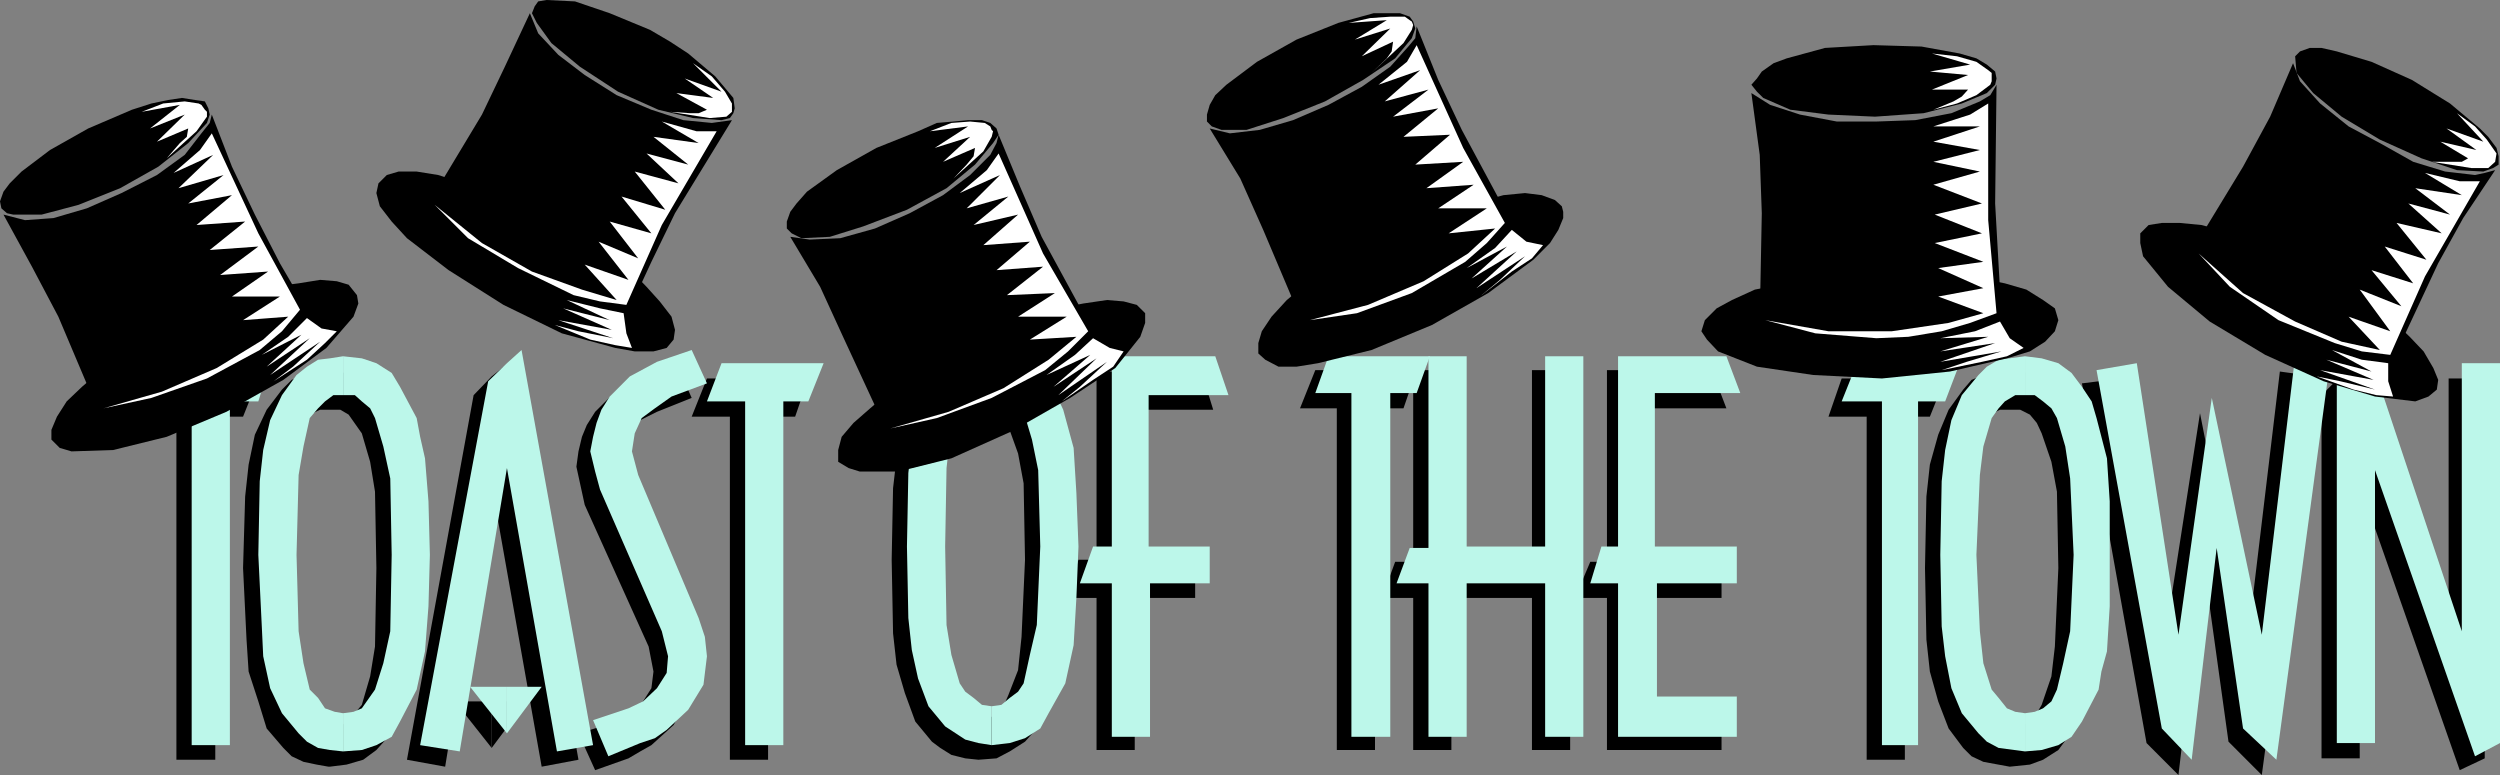 <svg xmlns="http://www.w3.org/2000/svg" width="360" height="111.602"><rect width="100%" height="100%" fill="#808080" stroke="none"/><path d="M110.602 60v49.402h-5.5V60h-5.5l2.199-5.5h14.601L114.5 60h-3.898m-13.2-7.7 2.2 5-5 2-2.403 1.2-1.699 1.902-1.2 2.098-.5 2.703 1 3.297 8.802 20.402.8 2.7.2 3.101-.5 3.797L97 104.402l-3.2 2.899-1.6.902-1.7 1-4.8 1.7-2.4-5.301 5-1.5 2.4-1.2 1.702-1.601 1.399-2.2.3-2.398-.699-3.601L84.2 72.703l-1.2-5.5.3-2.203.5-2.098.7-1.699 1.2-1.902 2.902-2.899 3.8-2.199 5-1.902M70.8 101v6.703l5-6.703zm0-46.797v15.598l7.2 40.601 5.3-1-10.1-57.101-2.4 1.902m0 15.597V54.204l-2.6 2.7-9.598 52.5 5.5 1L70.8 69.3v.5"/><path d="M70.8 107.703V101h-5.3zm-23.3-2.801v5.5l2.402-.3 2.399-.7L54.199 108l1.703-1.898 1.899-4.602L59 96l.5-6.7.3-7.5-.3-7.398-.5-6.699-1.2-5.601-1.898-4.301-1.703-1.899-1.898-1.402-2.399-.797L47.5 53.5V59H49l1.2.703 1.902 2.7L53.3 66.5l.7 4.3.2 11-.2 11.302-.7 4.3-1.198 4.098-1 1.203-1.2 1.2-.902.699-1.5.3M47.5 59v-5.5h-1.898l-1.903.5-1.699.703-1.398 1.399-2.2 2.898-1.703 3.602-.898 4.3-.5 4.598L35 81.8l.5 10.302.3 4.601L37.2 101l1.202 3.902 2.399 2.801 1.199 1.2 1.7.8 1.902.399 1.699.3h.199v-5.5h-.2l-1.198-.3-1.5-.7-.903-1.199L43 101.5l-1.5-4.098-.5-4.3-.398-11.301L41 70.5l.5-4.297 1.2-3.8 1-1.5.902-1.2 1.5-.703H47.5M31 60v49.402h-5.598V60H20.2l2.102-5.5H37.2L35 60h-4m200.402-6.7H246.5l2.102 5.5h-12.403v21.802h11.703v5.5h-11.5V102.5h11.5v5.5h-16.5V86.102h-4.601l2.199-5.2h2.402V53.301M203.5 86.102H199l1.902-5.2h2.598V53.301h5.5v27.3h11.602v-27.3h5.5V108h-5.5V86.102H209V108h-5.5V86.102"/><path d="M198 58.8V108h-5.5V58.8h-5.3l2.202-5.5H204l-1.898 5.5H198m-34.598 27.302V108h-5.5V86.102h-4.5l1.899-5.5h2.601V53.5H173l1.7 5.5h-11.5v21.602h8.902v5.5h-8.7m-22.5 17.8v5.5l2.598-.199 1.902-1 2.2-1.402 1.699-1.899 1.898-4.8 1.203-5.602.7-13.898-.7-13.899-1.203-5.5L149 56.602l-1.598-1.899-2-1.203-1.902-.7-2.598-.5v5.5h1.399l1.199 1 1 .903.7 1.7 1.402 3.898.8 4.3.2 11-.5 11.102-.5 4.797-1.403 3.602-.699 1.601-1 1-1.398 1-1.2.2m0-46.103v-5.5H139l-2 .7-1.598.703-1.5 1.2-2.101 2.898-1.5 3.902L129.1 66l-.5 4.3-.199 10.302.2 10.601.5 4.5 1.199 4.098 1.5 4.101 2.398 2.899 1.203.902 1.598 1 2 .5 1.902.2v-5.5l-1.5-.2-1.203-1-1.199-1-.898-1.601-1.2-3.602-.703-4.598-.297-11.3.297-11 .403-4.602 1.5-3.598.699-1.699 1.199-.902 1.2-1h1.702M354.2 110.902l-14.4-41.101v39.402h-5.5v-52.3l4.602-4.602 13.7 40.8V54.5h5.199v54.703l-3.602 1.7M311.5 93.602l5.3-34.102 6.7 34.102 4.8-40.102 5.102.703-7.703 57.399-4.797-4.801-3.601-25.899-3.602 30.7-4.597-4.602-9.301-51.797 5.699-.703 6 39.102m-22.098 11v5.8l2.899-.3 1.898-.7 2.203-1.402 1.399-1.898L300 101.5l.7-2.598.5-2.902.5-6.7.202-7.5-.203-7.398-.5-6.699-.5-2.902-.898-2.7-.801-2.398-1.2-1.902-1.6-1.899-2-1.402-1.9-.797-2.898-.203V59h1.5l1.399.703 1 1.2.699 1.5 1.402 4.097.797 4.3.203 11-.5 11.302-.5 4.3L294 101.5l-.7 1.203-1 1.2-1.398.699h-1.5m0-45.602v-5.5l-3.8.5-1.7.703-1.203 1.399L280.602 59l-1.5 3.602-1.2 4.3-.5 4.598-.203 10.3.203 10.302.5 4.601 1.2 4.297 1.5 3.902 2.097 2.801 1.203 1.2 1.7.8 3.8.7v-5.5l-1.402-.301-1.2-.7-1.198-1.199-.7-1.203-1.203-4.098-.699-4.3-.3-11.301.3-11.301.402-4.297 1.5-3.8.7-1.5 1-1.2L288 59h1.402"/><path d="M274.3 60v49.402h-5.5V60h-5.5l1.9-5.5h14.902l-2.2 5.5h-3.601"/><path fill="#bcf7ea" d="M112.8 57.8v49.5h-5.5V57.8h-5.5l2.102-5.5h14.7l-2.2 5.5h-3.601"/><path fill="#bcf7ea" d="m99.602 50.402 2.199 4.801-5.102 1.899-2.398 1.699-1.899 1.402-1 2.2L91 65l.902 3.402 8.7 20.598.898 2.703.3 2.797-.5 4.102-2.198 3.601L96 105.102l-1.7 1.199-2.1.699-4.598 1.902-2.2-5.199L90.5 102l2.102-1 2-1.898 1.398-2.2.2-2.402-.9-3.598L86.403 70.5l-.703-2.598L85 65l.402-2.098.5-2 .7-1.902 1.199-1.898 2.898-2.899 3.903-2.101 5-1.7M73 98.902v6.7l5-6.7zM73 52.3v15.102l7.2 40.801 5.202-.902-10.3-56.899L73 52.301m0 15.101V52.301l-2.7 2.601-9.8 52.399 5.7.902 6.8-40.8"/><path fill="#bcf7ea" d="M73 105.602v-6.7h-5.3zm-23.598-2.899v5.5l2.7-.203 2.097-.7 2.203-1.198 1.2-2.2L60 99.301l1.2-5.5.5-6.5.202-7.399-.203-7.699L61.2 66l-.699-3.098-.5-2.699-2.398-4.5-1.2-2-2.203-1.402-2.097-.7-2.7-.3v5.601h1.7l1 .899 1.199 1L54 60.203l1.2 4.098 1 4.601.202 11-.203 11-1 4.598L54 99.3l-1.898 2.7-1.2.5-1.5.203"/><path fill="#bcf7ea" d="M49.402 56.902v-5.601l-1.902.3-1.7.2-1.6 1L42.7 54l-2.098 2.902-1.7 3.598-1 4.3-.5 4.5-.203 10.602.5 10.301.203 4.297 1 4.602 1.7 3.601L43 105.602l1.2 1.199 1.6.902 1.7.297 1.902.203v-5.5L48.2 102.5l-1.398-.5-1-1.5-1.2-1.2-.902-3.8-.7-4.598-.3-11 .3-11.5.7-4.101.902-4.098 1.199-1.402 1-1L48 56.902h1.402m-16.3.898v49.5h-5.5V57.8H22.3l1.898-5.5h14.703L37.2 57.8h-4.097M233 51.3h15.602l2 5.302H238.3v22.101h11.8V84h-11.5v16.3h11.5v5.802H233V84h-4l1.602-5.297H233V51.301M205.7 84h-4.598L203 78.902h2.7V51.301h5.5v27.402h11.3V51.301h5.5v54.8h-5.5V84h-11.3v22.102h-5.5V84"/><path fill="#bcf7ea" d="M200.2 56.602v49.5h-5.598v-49.5h-5.2l1.899-5.301h14.601L204 56.6h-3.8M165.602 84v22.102h-5.5V84H155.5l1.902-5.297h2.7V51.301H175l1.902 5.601h-11.5v21.801h8.797V84h-8.597M142.8 101.703v5.598l2.602-.301 2.2-.7 2.199-1.398 1.199-2.199 2.402-4.3 1.2-5.5.398-6.801.3-7.399L155 71l-.398-6.5-1.5-5.5L151 54.5l-1.5-1.7-1.898-1.5-2.2-.698-2.601-.2v5.5h1.398l1.203.7 2 2.699 1.2 4 .898 4.402.3 11L149.3 90l-1 4.3-.898 4.102-.8 1.2-1.2.898-1.203 1-1.398.203"/><path fill="#bcf7ea" d="M142.8 55.902v-5.5h-1.898l-1.902.5-1.5.7L136.102 53l-2.403 2.902-1.5 3.598-.898 4.3-.5 4.302-.2 10.601.2 10.297.5 4.602.898 4.101 1.5 4 2.403 2.899L139 106.5l1.902.5 1.899.3v-5.597l-1.399-.203-1.203-1-1.199-.898-.8-1.2-1.2-4.101-.7-4.301-.198-11.297.199-11.3.5-4.5 1.398-3.602.801-1.5.902-1.2 1.5-.699h1.399m213.601 53L342 67.703V107h-5.5V54.902l4.5-4.5 13.5 40.5V52.301h5.5V107l-3.598 1.902m-42.702-17.5 4.8-34.101 7.2 34.101 4.8-40.101 5 1-7.7 57.101-4.8-4.5-3.8-26-3.598 30.5-4.301-4.5-9.399-51.601 5.797-1 6 39.101m-22.097 11.301v5.5L294 108l2.402-.7 1.899-1.198 1.5-2.2 2.398-4.601.403-2.598.8-2.902.399-6.5V72.203L303.402 66l-.8-3.098-.7-2.699-.703-2.402-1.398-2.098-1.5-2-1.899-1.402-2.402-.7-2.398-.3v5.601H293l1.2.899 1.202 1 .797 1.402 1.203 4.098.7 4.601.5 11-.5 11-1 4.598-.903 3.8-.797 1.7-1.203 1-1.199.5-1.398.203"/><path fill="#bcf7ea" d="M291.602 56.902v-5.601l-3.801.5-1.7 1L284.903 54l-2.402 2.902L281 60.5l-.898 4.3-.5 4.5-.2 10.602.2 10.301.5 4.297.898 4.602 1.5 3.601 2.402 2.899 1.2 1.199 1.699.902 3.8.5v-5.5l-1.402-.203L289 102l-1.2-1.5-1-1.2-1.198-3.8-.5-4.598-.5-11 .5-11.5.5-4.101 1.199-4.098 1-1.402.898-1 1.5-.899h1.403"/><path fill="#bcf7ea" d="M276.2 57.8v49.5H271V57.8h-5.8l2.202-5.5H282.2l-2.097 5.5H276.2"/><path d="m126.2 21.3 6-2.398 2.702-1.199 2.399-.203 2.101-.2h2l1.2.403.898.797.3.902-.8 1.2-2.598 3.101-4.101 3.399-5.7 3.101-6.3 2.399-4.801 1.5-4.098.199-1.402-.7-.7-.699v-1l.5-1.402.9-1.2 1.5-1.698 4.3-3.102 5.7-3.2m13.202 27.903 8.899-3.601 4.101-1.2 3.598-.699 3.402-.5 2.399.2 1.898.5 1.203 1.199V46.5l-.703 2-3.597 4.5-6.5 4.3-8.403 4.802L137 66l-7.598 1.902h-5.601l-1.602-.5-1.5-.902v-1.7l.5-1.898 1.703-2 2.399-2.101 6-5.098 4.101-2.101 4-2.399"/><path d="m113.8 34.102 2.802.398 4.398-.2 5-1.398 5-2.199 4.8-2.601 3.9-2.899 2.902-2.902.898-1.7.3-1.199 3.102 7.5 3.098 7.2 7.402 13.601-3.601 3.399L150.199 54l-3.797 2.602-4.101 1.898-7.7 2.703-6.902.899-6.297-13.602-3.3-7.2-4.301-7.198"/><path fill="#fff" d="m143.8 22.102-1.698 2.398-3.903 3.3L144 25.204 139.2 30l6-1.7-5 4.102 6.402-1.5-5 4.399 6.699-.5-4.801 4.101 6.7-.5L145 42.5l6.902-.297-5.3 3.399h7l-5.301 3.3L155 48.5l-4 3.3-6.5 4.102-7.898 3.399-8.403 2.402 6.703-1.5 7.899-2.902 7.699-4 3.3-2.7 2.9-2.898-6.5-11.203-6.4-14.398m-9.898-3.2 5.5-.699-4.8 3.098 5.097-1.598-3.898 3.598 4.601-2-.203 1.199-1 1.203-1.898 2 4.3-3.902 1.2-2.098.199-.8-.2-.2-.198-.5-.801-.5-2.102-.203-2.699.203-3.098 1.2m23.5 29.8-2.601 2.399L150.699 54 157 51.102l-5.3 4.601 6.202-4.101-5.5 5.3 7-4.8-3.902 3.601-2.598 2.098 4.5-3.098 2.899-1.902 1.5-2.2-2-.5-2.399-1.398"/><path d="m186.7 5.703 6-2.402 5.1-1.399h3.802l1.398.5.5.7.3 1-.5 1.398-1 1.203-1.398 1.7-4.601 3.097-5.5 3.102-6 2.398-5.301 1.703h-3.598l-1.402-.5-.7-.703v-1l.4-1.398.8-1.399 1.602-1.5 4.398-3.3 5.7-3.2m13.202 28.399 4.598-2.2 4.3-1.699 7.7-2.101 3.102-.301 2.398.3 1.902.7 1 .902.2.797v.902l-.7 1.7L223.2 35l-2.398 2.402-6.5 4.801-8.102 4.598-8.699 3.601-7.7 1.899-3.1.5h-2.598l-1.903-1-1-.899v-1.5l.5-1.699 1.403-2.101 2.199-2.399 2.898-2.402 3.602-2.399 8.101-4.3"/><path d="m174.2 18.5 2.902.703 4.3-.5 4.797-1.402 5.102-2.2 4.8-2.601 4.098-2.898 2.602-2.899 1-1.203.199-1.7 3.102 7.7 3.398 7.203 7.2 13.399-3.4 3.398-3.8 3.102-7.7 4.601-7.898 2.598-7.203 1-5.797-13.7-3.3-7.398-4.403-7.203"/><path fill="#fff" d="m204 6.5-1.398 2.402-4.102 3.301 6-2.101-5.098 4.5 6.297-1.7-5.097 3.899 6.5-1.2-5 4.102 6.699-.3-5 4.3 6.898-.402-5.297 3.8 6.797-.5L207.102 30h7l-5.5 3.602 6.699-.7-3.899 3.598-6.402 4-8 3.402-8.398 2.2 6.8-1 7.899-2.899 7.699-4.5L214.102 35l2.597-2.898-6-10.801L204 6.5m-9.8-3.2 5.5-.398-4.598 2.801 5.097-1.601-4.097 4 4.5-2.102-.2 1.402-.703 1L197.5 10.5l4.602-4.297 1.199-1.902.199-.7-.2-.5-.3-.199-.7-.5h-2.1l-2.9.2-3.1.699m23.5 29.801-2.4 2.601-4.1 2.899L217 35.5l-5.098 4.602 6.5-3.899-5.8 5.297 7-4.598L216 40.301l-2.898 2.402 4.597-3.601 2.903-1.899 1.597-1.902-2.398-.5-2.102-1.7"/><path d="m12.7 18.5 6.3-2.7 2.8-.898 2.4-.5 2-.3 1.902.3 1.398.2.5 1 .2.898-.4 1.203-2.698 2.899L22.8 24l-5.5 3.102-6 2.398L6 30.902H1.902L1 30.703.2 30 0 29l.5-1.398.902-1.2 1.7-1.699 4.097-3.101 5.5-3.102M26.2 46.3l4.5-2.198 4.3-1.399 4.102-1.402L43 40.8l3.102-.5 2.398.199 1.7.5 1.202 1.5.2 1.203-.7 1.899-3.902 4.5-6.2 4.601-8.198 4.598L24 62.902l-7.7 1.899-6 .199-1.698-.5-1.2-1.2v-1.398L8.2 60l1.403-2.2 2.199-2.097 2.8-2.402L18 50.902l4.102-2.199 4.097-2.402"/><path d="m.5 30.902 3.102.801 4.097-.3L12.5 30l5-2.2 5.102-2.597 4-2.902L29 19.203l1.2-1.5.3-1.203 2.902 7.5 3.297 6.902 3.602 7 3.898 6.7-3.398 3.601-4.102 2.899L29 55.703l-7.598 2.598-7.203 1-5.797-13.7-3.8-7.199-4.102-7.5"/><path fill="#fff" d="m30.5 19.203-1.7 2.399-3.8 3.3 5.7-2.601-5 4.8 6.5-1.898-5.098 4.098 6.3-1.2-5.101 4.301 7-.5L30.199 36l7-.5-5.5 4.102 6.903-.5-5.2 3.601h6.899L35 46.102l6.5-.5-3.598 3.3L31.2 53l-7.898 3.402-8.399 2.399 6.899-1.5 8-2.801 7.601-4.098 3.2-2.699 2.597-3.101-6-11-6.7-14.399m-10.098-3.101 5.5-1-4.3 3.398 5-2-4 3.902 4.5-1.902-.2 1.203-1 .899L24 22.8l4.3-3.899 1.5-2.101v-.7l-.3-.3-.5-.7-.398-.199-2-.3-3.102.3-3.098 1.2M44.2 45.8l-2.7 2.7-3.8 2.602 5.702-2.899-5 4.598 6.2-4.098-5.7 5.297 7.2-4.797-3.903 3.598-2.797 2.101 4.797-3.101 2.602-2.399 1.699-1.699-2.2-.402-2.1-1.5"/><path d="m269.8 6.5 6.9.203 5.5 1 2.402.7 1.5.898 1.199 1 .199 1-.2.902-1.198 1.2-3.602 1.5L277 16.3l-7 .5-6.7-.301-5.5-.7-3.898-1.698-.902-.899-.8-1 .8-.902.7-1 1.702-1.2 1.899-.699 5.5-1.5 7-.402m.699 32.603h5.3l4.802.5 4.5.5 3.597.699 3.102.902 2.398 1.5 1.703 1.2.5 1.699-.5 1.601-1.402 1.5-2.2 1.399-3.3 1-8.2 1.898-9.8 1-9.898-.5L253 52.8l-5.598-2.198-1.601-1.7-.801-1.199.5-1.601 1.7-1.7 2.202-1.199 3.297-1.5 7.903-1.601 9.898-1"/><path d="m252.2 13.402 2.702 1.7L259.2 16.5l5.301 1h5.7l5.6-.2 5.2-1 4.102-1.698 1.5-.899.898-1.5-.2 17.098.9 16-4.798 2-4.8 1.199-4.5.703H269.3l-8.7-.703-7.199-2.2.297-15.597-.297-8.402-1.203-8.899"/><path fill="#fff" d="m286.3 14.902-2.6 1.598-5.298 1.703h6.7l-6.7 2.2 6.7 1.199-6.7 1.699 6.7 1.402-6.7 1.899 7 2.699-6.8 1.601 6.8 2.7-6.8 1.398 7 2.703-6.5.899 6.5 2.898-6.5 1.203 6.5 2.399-5 1.398-8.2 1.203h-9.101l-9.102-1.601L261.402 48l8.797.703 4.602-.203 4.8-.797L283.7 46.5l3.801-1.398-1.2-13.399v-16.8m-8.101-7.2 5.5 1.598-5.798 1 5.5.5-5.203 2.101h5.203l-.902 1-1.2.7-2.898 1.199 3.399-.899 2.8-1.199 2-1.5.2-.5V10.5l-.5-.398-1.7-1.2-2.8-.8-3.602-.399M288 46.3l-3.598 1.403-5 1 6.899-.203-6.899 2.102 7.899-1.2-7.899 2.7 8.797-1.5-5 1.5-3.597 1.199 5.8-1.2 3.598-.8 2.402-1.2-2-1.398L288 46.301"/><path d="M93.602 4.3 96.5 6l2.602 1.703L103 11l2.602 3.102.199 1.5-.2.699-.5.699-1.199.3-4.101-.3-5-1.2L89 13.204l-5.5-3.601-4.098-3.399-2.101-2.902-.7-1.399.399-1 .5-.699L78.7 0l4.1.203 5 1.7L93.603 4.3M79 31.402l4.3 2.2 3.602 2.601 3.598 2.399 2.602 2.699L95 43.402l1.7 2.2.5 1.898-.2 1.402-1 1.2-1.898.5h-2.7l-2.8-.5-7.7-2.102-8.402-4.098-7.898-5-6-4.601-2.2-2.399-1.703-2.199-.5-1.902.301-1.399 1.2-1.199 1.702-.5H60l3.102.5 7.5 2.399 4.3 1.699L79 31.402"/><path d="m76.3 1.902 1.2 2.899 2.902 3.101 3.797 2.899 4.602 2.902 5 2.098 4.601 1.5 4.098.402 2.902-.402L101.301 24l-4.102 6.703-3.398 7-3.102 6.7-4.797-.5-4.5-1.2-8.203-3.8-6.5-4.403-5-5.2 7.703-12.8L72.7 9.602l3.602-7.7"/><path fill="#fff" d="M103.2 18.902h-2.9l-5-1.402 5.302 3.102-6.5-.899 5 4-6-1.601 4.597 4.3-6.297-1.699 4.399 5.5-6.301-1.902 4.3 5.3-6-1.699 4.102 5.301-5.703-2.402 4.301 5.5-6.3-2.2 4.6 5.102-5-1.5-7.198-2.601-7.2-4.102-6.8-5.5 4.8 4.8 7.2 4.302 8 3.898 3.8.902 3.797.5 5.102-11.5 7.898-13.5m-3.399-9.8 4.102 4.101-5.3-1.902 4.097 2.8-5.297-.699 4.399 2.399-1.2.5h-1.199l-2.902-.2 5.7.899 2.402-.2.8-.698v-1.2l-1-1.699L102.5 11l-2.7-1.898m-10 36-3.398-.7-4.8-1.199 6.199 2.899-6.7-1.7 7 3.098-7.699-1.398 7.899 2.601-5-1-3.399-.902L85 48.902l3.602.801 2.398.399L90.2 48l-.4-2.898"/><path d="m347.3 11.5 5.5 3.402 4.302 3.598 1.199 1.203 1.199 1.598.3 1.199v1.203l-.8.5-1.398.5-3.801-.203-5.102-1.7-6-2.698-5.5-3.301-4.097-3.399-2.403-2.902-.199-2.398.7-.7 1.402-.5h1.699l2.199.5 5 1.5 5.8 2.598m-14.398 26.902L337 40.801l4 2.601 3.2 2.399L347 48.5l2 2.102L350.402 53l.7 1.703-.2 1.399-1.203 1-1.898.699-5.801-.7-7.398-2.199-8.403-3.8-8-4.801-6-5-3.597-4.399-.403-1.902v-1.398l1.203-1.2 1.899-.3h2.601l3.098.3 3.402.899 4.098 1.5 8.402 3.601"/><path d="m330.2 9.102 1 2.601 2.902 3.2 4.097 3.3 4.5 2.399L347.5 23.3l4.602 1.402 4.3.5 1.399-.3 1.5-.403-4.602 6.902-3.597 6.5-6.5 13.899-9.301-2.098-8.2-3.402-6.699-4.801-5-5L323 24l3.902-7.2 3.297-7.698"/><path fill="#fff" d="M357.102 26.102h-2.903l-5-1.2 5.301 3.2-6.7-1 5 3.8-6-1.601 4.802 4.3-6.5-1.5 4.3 5.301-6-1.902 4.098 5.3-6-1.898 4.3 5.2-6-2.399 4.4 6-6-2.101 4.5 4.8-5.5-1.199-6.7-2.902-7.5-4.098-6.398-5.703 4.5 4.8 7 4.802 8.097 3.3 3.903 1.2 4.097.5 5-11.301 7.903-13.7M353.8 16.3l3.802 4.102L352.3 18.5l4.3 3.102-5.199-1.2 4 2.399-.902.5h-4.3l5.702.902h2.399l1-.902.199-1.2-1.398-2-1.7-1.898-2.601-1.902M343.902 52.3l-3.8-.5-4.301-1.398L341.5 53.5l-6.5-1.7 6.8 2.903-7.698-1.402L342 56.1l-5-1.199-3.398-.699 5.3 1.899 3.297.8 2.403.2-.7-2.2V52.3"/></svg>

